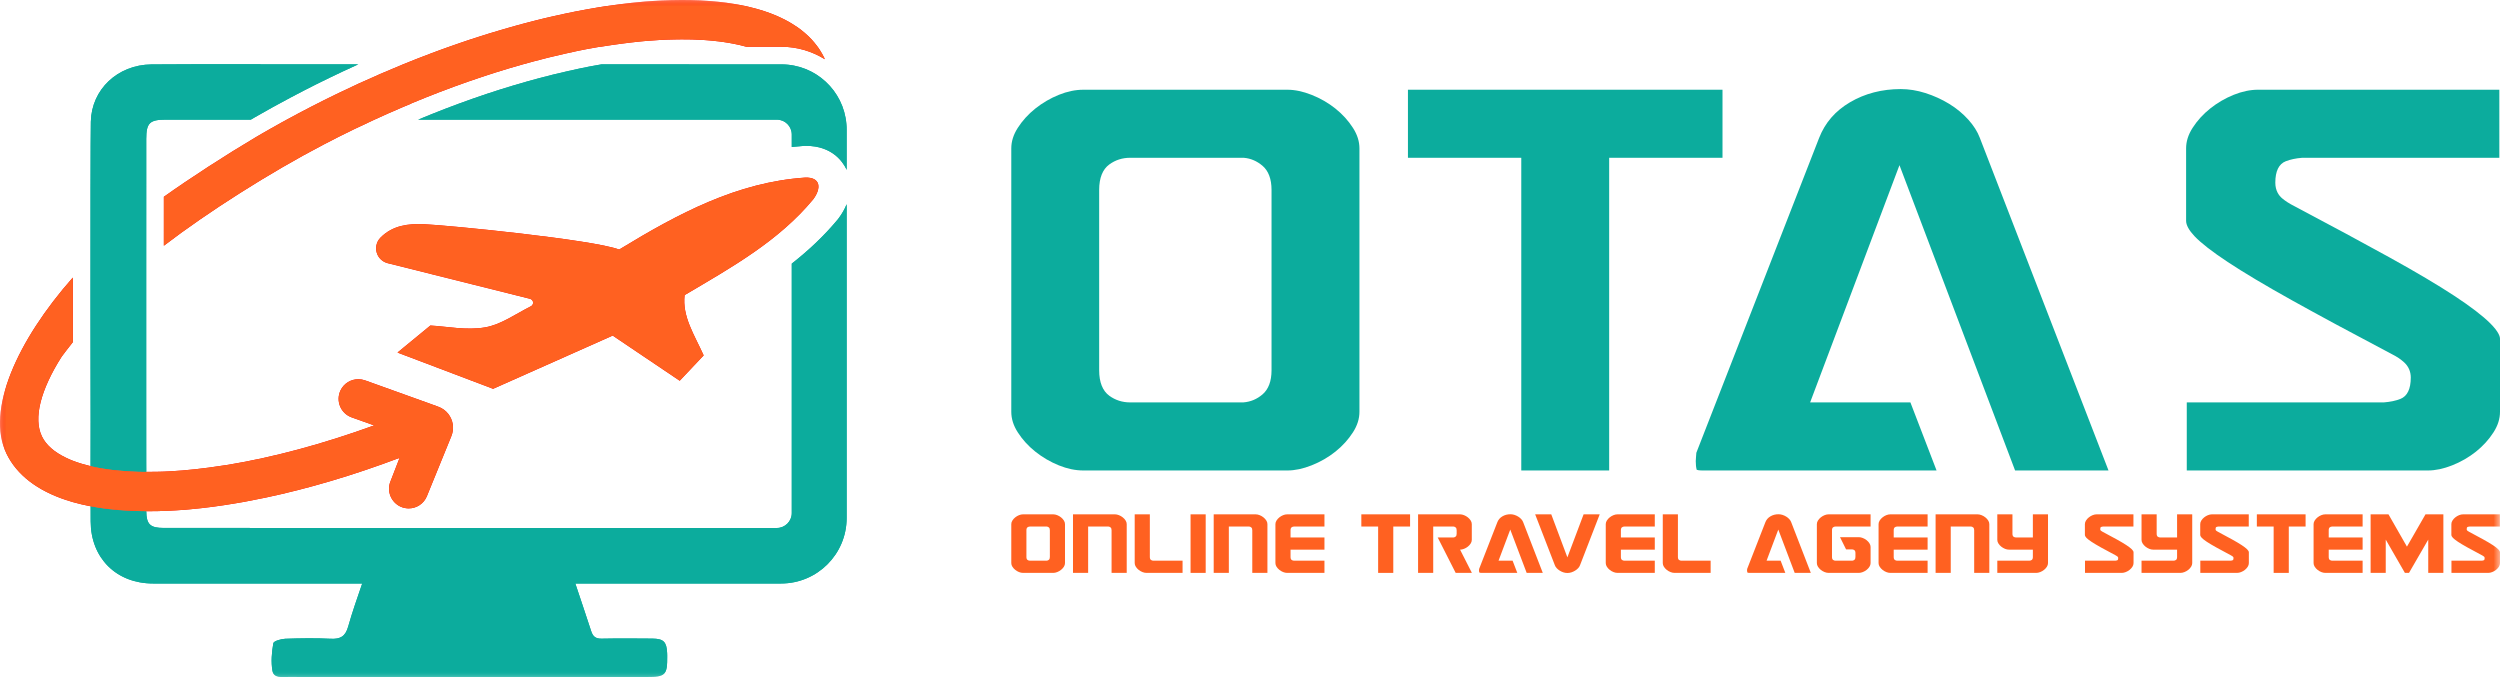 <?xml version="1.0" encoding="UTF-8"?>
<svg width="192px" height="52px" viewBox="0 0 192 52" version="1.1" xmlns="http://www.w3.org/2000/svg" xmlns:xlink="http://www.w3.org/1999/xlink">
    <title>Group 51@1.5x</title>
    <defs>
        <polygon id="path-1" points="0 52 192 52 192 0 0 0"></polygon>
    </defs>
    <g id="Page-1" stroke="none" stroke-width="1" fill="none" fill-rule="evenodd">
        <g id="Home" transform="translate(-1347, -21)">
            <g id="Group-51" transform="translate(1347, 21)">
                <path d="M86.785,12.118 C86.197,12.118 85.663,12.289 85.198,12.628 C84.68,13.004 84.416,13.663 84.416,14.586 L84.416,28.437 C84.416,29.359 84.68,30.018 85.198,30.396 C85.662,30.733 86.196,30.904 86.785,30.904 L95.489,30.904 C96.053,30.86 96.532,30.655 96.956,30.294 C97.419,29.901 97.654,29.276 97.654,28.437 L97.654,14.586 C97.654,13.748 97.419,13.122 96.957,12.729 C96.532,12.369 96.054,12.164 95.535,12.12 L86.785,12.118 Z M83.192,36.132 C82.592,36.132 81.963,36.001 81.323,35.742 C80.667,35.477 80.058,35.121 79.511,34.684 C78.971,34.253 78.517,33.753 78.162,33.199 C77.829,32.677 77.667,32.161 77.667,31.622 L77.667,11.401 C77.667,10.862 77.829,10.346 78.162,9.824 C78.517,9.27 78.971,8.77 79.51,8.339 C80.058,7.902 80.667,7.546 81.323,7.281 C81.962,7.023 82.591,6.892 83.192,6.892 L98.879,6.892 C99.448,6.892 100.071,7.023 100.727,7.283 C101.399,7.548 102.016,7.904 102.561,8.339 C103.101,8.77 103.554,9.27 103.909,9.825 C104.243,10.346 104.405,10.862 104.405,11.401 L104.405,31.622 C104.405,32.161 104.243,32.677 103.909,33.199 C103.554,33.753 103.101,34.253 102.561,34.684 C102.016,35.119 101.399,35.475 100.727,35.74 C100.07,36 99.447,36.132 98.879,36.132 L83.192,36.132 Z" id="Fill-1" fill="#0CAC9D"></path>
                <polygon id="Fill-3" fill="#0CAC9D" points="116.834 36.132 116.834 12.118 108.13 12.118 108.13 6.891 132.288 6.891 132.288 12.118 123.584 12.118 123.584 36.132"></polygon>
                <path d="M154.759,36.132 L145.879,12.685 L139.018,30.904 L146.719,30.904 L148.728,36.132 L130.75,36.132 C130.49,36.132 130.363,36.1 130.309,36.081 C130.259,35.91 130.234,35.687 130.234,35.414 C130.234,35.354 130.242,35.234 130.257,35.054 C130.268,34.934 130.274,34.841 130.279,34.773 L139.71,10.588 C140.173,9.415 140.95,8.52 142.084,7.852 C143.224,7.181 144.535,6.841 145.981,6.841 C146.597,6.841 147.231,6.943 147.865,7.144 C148.512,7.349 149.127,7.628 149.694,7.974 C150.252,8.315 150.748,8.723 151.166,9.188 C151.574,9.64 151.87,10.109 152.048,10.581 L161.933,36.132 L154.759,36.132 Z" id="Fill-5" fill="#0CAC9D"></path>
                <path d="M167.944,36.132 L167.944,30.904 L183.084,30.904 C183.584,30.865 183.993,30.776 184.344,30.64 C184.877,30.433 185.148,29.879 185.148,28.994 C185.148,28.539 184.974,28.138 184.643,27.834 C184.386,27.597 184.064,27.381 183.682,27.191 C180.641,25.588 178.057,24.196 176.013,23.057 C173.972,21.921 172.316,20.932 171.089,20.121 C169.883,19.323 169.022,18.653 168.529,18.129 C168.113,17.687 167.893,17.284 167.893,16.962 L167.893,11.401 C167.893,10.862 168.055,10.346 168.389,9.824 C168.743,9.27 169.197,8.77 169.737,8.339 C170.284,7.902 170.894,7.546 171.549,7.281 C172.188,7.023 172.817,6.891 173.418,6.891 L191.949,6.891 L191.949,12.118 L176.809,12.118 C176.308,12.159 175.899,12.247 175.548,12.383 C175.015,12.59 174.744,13.144 174.744,14.029 C174.744,14.657 175.029,15.029 175.267,15.23 C175.518,15.443 175.836,15.645 176.21,15.833 C179.062,17.341 181.536,18.675 183.553,19.79 C185.568,20.905 187.233,21.893 188.502,22.726 C189.747,23.545 190.671,24.253 191.249,24.83 C191.902,25.482 192,25.85 192,26.011 L192,31.622 C192,32.161 191.838,32.676 191.504,33.199 C191.15,33.753 190.696,34.252 190.156,34.684 C189.61,35.12 188.994,35.475 188.323,35.74 C187.664,36 187.043,36.132 186.474,36.132 L167.944,36.132 Z" id="Fill-7" fill="#0CAC9D"></path>
                <path d="M78.829,42.776 C78.829,42.886 78.857,42.961 78.912,43.001 C78.967,43.041 79.029,43.061 79.099,43.061 L80.389,43.061 C80.449,43.056 80.505,43.032 80.555,42.99 C80.605,42.947 80.629,42.876 80.629,42.776 L80.629,40.723 C80.629,40.623 80.605,40.552 80.555,40.509 C80.505,40.467 80.449,40.443 80.389,40.438 L79.099,40.438 C79.029,40.438 78.967,40.458 78.912,40.498 C78.857,40.538 78.829,40.613 78.829,40.723 L78.829,42.776 Z M81.792,43.249 C81.792,43.343 81.764,43.436 81.706,43.526 C81.649,43.616 81.576,43.696 81.488,43.765 C81.401,43.835 81.303,43.892 81.196,43.934 C81.088,43.977 80.987,43.998 80.892,43.998 L78.567,43.998 C78.467,43.998 78.364,43.977 78.259,43.934 C78.154,43.892 78.058,43.835 77.97,43.765 C77.883,43.696 77.81,43.616 77.753,43.526 C77.695,43.436 77.667,43.343 77.667,43.249 L77.667,40.251 C77.667,40.156 77.695,40.063 77.753,39.974 C77.81,39.883 77.883,39.804 77.97,39.734 C78.058,39.664 78.154,39.607 78.259,39.565 C78.364,39.523 78.467,39.501 78.567,39.501 L80.892,39.501 C80.987,39.501 81.088,39.523 81.196,39.565 C81.303,39.607 81.401,39.664 81.488,39.734 C81.576,39.804 81.649,39.883 81.706,39.974 C81.764,40.063 81.792,40.156 81.792,40.251 L81.792,43.249 Z" id="Fill-9" fill="#FF6121"></path>
                <path d="M83.569,43.998 L82.406,43.998 L82.406,39.501 L85.632,39.501 C85.726,39.501 85.828,39.523 85.935,39.565 C86.043,39.607 86.141,39.664 86.228,39.734 C86.316,39.804 86.388,39.883 86.446,39.974 C86.503,40.063 86.532,40.156 86.532,40.251 L86.532,43.998 L85.369,43.998 L85.369,40.723 C85.369,40.623 85.344,40.552 85.294,40.509 C85.244,40.467 85.189,40.443 85.129,40.438 L83.569,40.438 L83.569,43.998 Z" id="Fill-11" fill="#FF6121"></path>
                <path d="M88.308,39.501 L88.308,42.776 C88.308,42.886 88.336,42.961 88.391,43.001 C88.446,43.041 88.508,43.061 88.578,43.061 L90.821,43.061 L90.821,43.998 L88.046,43.998 C87.945,43.998 87.843,43.976 87.738,43.934 C87.633,43.892 87.537,43.835 87.449,43.766 C87.362,43.696 87.289,43.616 87.232,43.526 C87.174,43.436 87.145,43.343 87.145,43.249 L87.145,39.501 L88.308,39.501 Z" id="Fill-13" fill="#FF6121"></path>
                <mask id="mask-2" fill="white">
                    <use xlink:href="#path-1"></use>
                </mask>
                <g id="Clip-16"></g>
                <polygon id="Fill-15" fill="#FF6121" mask="url(#mask-2)" points="91.435 43.998 92.597 43.998 92.597 39.501 91.435 39.501"></polygon>
                <path d="M94.375,43.998 L93.212,43.998 L93.212,39.501 L96.438,39.501 C96.533,39.501 96.634,39.523 96.742,39.565 C96.849,39.607 96.947,39.664 97.034,39.734 C97.122,39.804 97.195,39.883 97.252,39.974 C97.31,40.063 97.338,40.156 97.338,40.251 L97.338,43.998 L96.175,43.998 L96.175,40.723 C96.175,40.623 96.151,40.552 96.1,40.509 C96.05,40.467 95.995,40.443 95.935,40.438 L94.375,40.438 L94.375,43.998 Z" id="Fill-17" fill="#FF6121" mask="url(#mask-2)"></path>
                <path d="M99.197,43.001 C99.252,43.041 99.315,43.061 99.385,43.061 L101.718,43.061 L101.718,43.998 L98.852,43.998 C98.752,43.998 98.649,43.977 98.544,43.934 C98.44,43.892 98.343,43.835 98.255,43.765 C98.168,43.696 98.096,43.616 98.038,43.526 C97.981,43.436 97.952,43.343 97.952,43.248 L97.952,40.251 C97.952,40.156 97.981,40.063 98.038,39.974 C98.096,39.883 98.168,39.803 98.255,39.734 C98.343,39.664 98.44,39.607 98.544,39.565 C98.649,39.523 98.752,39.501 98.852,39.501 L101.718,39.501 L101.718,40.438 L99.385,40.438 C99.315,40.438 99.252,40.458 99.197,40.498 C99.142,40.538 99.114,40.613 99.114,40.723 L99.114,41.278 L101.718,41.278 L101.718,42.214 L99.114,42.214 L99.114,42.776 C99.114,42.886 99.142,42.961 99.197,43.001" id="Fill-18" fill="#FF6121" mask="url(#mask-2)"></path>
                <polygon id="Fill-19" fill="#FF6121" mask="url(#mask-2)" points="104.551 40.438 104.551 39.501 108.294 39.501 108.294 40.438 107.004 40.438 107.004 43.998 105.841 43.998 105.841 40.438"></polygon>
                <path d="M110.071,40.438 L110.071,43.998 L108.908,43.998 L108.908,39.501 L112.134,39.501 C112.229,39.501 112.33,39.523 112.438,39.565 C112.545,39.607 112.643,39.664 112.73,39.734 C112.818,39.803 112.89,39.883 112.948,39.974 C113.005,40.063 113.034,40.156 113.034,40.251 L113.034,41.465 C113.034,41.559 113.005,41.652 112.948,41.742 C112.89,41.832 112.818,41.912 112.73,41.982 C112.643,42.052 112.545,42.108 112.438,42.15 C112.33,42.193 112.229,42.214 112.134,42.214 L113.041,43.998 L111.796,43.998 L110.416,41.278 L111.631,41.278 C111.691,41.273 111.746,41.249 111.796,41.206 C111.846,41.164 111.871,41.093 111.871,40.993 L111.871,40.723 C111.871,40.623 111.846,40.552 111.796,40.509 C111.746,40.467 111.691,40.443 111.631,40.438 L110.071,40.438 Z" id="Fill-20" fill="#FF6121" mask="url(#mask-2)"></path>
                <path d="M113.591,43.751 C113.594,43.72 113.595,43.703 113.595,43.698 L114.998,40.101 C115.073,39.911 115.202,39.762 115.385,39.655 C115.567,39.547 115.773,39.494 116.003,39.494 C116.103,39.494 116.204,39.51 116.307,39.542 C116.41,39.575 116.506,39.619 116.595,39.674 C116.686,39.729 116.765,39.794 116.832,39.868 C116.9,39.943 116.948,40.021 116.978,40.101 L118.486,43.998 L117.248,43.998 L115.988,40.67 L115.088,43.061 L116.168,43.061 L116.528,43.998 L113.745,43.998 C113.665,43.998 113.619,43.98 113.606,43.945 C113.594,43.911 113.587,43.866 113.587,43.811 C113.587,43.801 113.589,43.78 113.591,43.751" id="Fill-21" fill="#FF6121" mask="url(#mask-2)"></path>
                <path d="M121.621,39.501 L122.858,39.501 L121.35,43.398 C121.321,43.483 121.272,43.562 121.204,43.634 C121.137,43.707 121.058,43.77 120.968,43.825 C120.878,43.88 120.783,43.924 120.683,43.957 C120.583,43.989 120.486,44.005 120.39,44.005 L120.368,44.005 C120.268,44.005 120.167,43.989 120.068,43.957 C119.968,43.924 119.874,43.88 119.787,43.825 C119.699,43.77 119.621,43.707 119.554,43.634 C119.487,43.562 119.437,43.483 119.408,43.398 L117.9,39.501 L119.137,39.501 L120.375,42.806 L121.621,39.501 Z" id="Fill-22" fill="#FF6121" mask="url(#mask-2)"></path>
                <path d="M124.567,43.001 C124.622,43.041 124.685,43.061 124.755,43.061 L127.088,43.061 L127.088,43.998 L124.222,43.998 C124.122,43.998 124.02,43.977 123.914,43.934 C123.809,43.892 123.713,43.835 123.625,43.765 C123.538,43.696 123.466,43.616 123.408,43.526 C123.351,43.436 123.322,43.343 123.322,43.248 L123.322,40.251 C123.322,40.156 123.351,40.063 123.408,39.974 C123.466,39.883 123.538,39.803 123.625,39.734 C123.713,39.664 123.809,39.607 123.914,39.565 C124.02,39.523 124.122,39.501 124.222,39.501 L127.088,39.501 L127.088,40.438 L124.755,40.438 C124.685,40.438 124.622,40.458 124.567,40.498 C124.512,40.538 124.484,40.613 124.484,40.723 L124.484,41.278 L127.088,41.278 L127.088,42.214 L124.484,42.214 L124.484,42.776 C124.484,42.886 124.512,42.961 124.567,43.001" id="Fill-23" fill="#FF6121" mask="url(#mask-2)"></path>
                <path d="M128.864,39.501 L128.864,42.776 C128.864,42.886 128.892,42.961 128.946,43.001 C129.001,43.041 129.064,43.061 129.134,43.061 L131.377,43.061 L131.377,43.998 L128.601,43.998 C128.501,43.998 128.399,43.976 128.294,43.934 C128.189,43.892 128.093,43.835 128.005,43.766 C127.917,43.696 127.845,43.616 127.787,43.526 C127.73,43.436 127.701,43.343 127.701,43.249 L127.701,39.501 L128.864,39.501 Z" id="Fill-24" fill="#FF6121" mask="url(#mask-2)"></path>
                <path d="M134.177,43.751 C134.179,43.72 134.18,43.703 134.18,43.698 L135.583,40.101 C135.658,39.911 135.787,39.762 135.97,39.655 C136.152,39.547 136.358,39.494 136.588,39.494 C136.688,39.494 136.789,39.51 136.892,39.542 C136.995,39.575 137.091,39.619 137.18,39.674 C137.271,39.729 137.35,39.794 137.417,39.868 C137.485,39.943 137.533,40.021 137.563,40.101 L139.071,43.998 L137.833,43.998 L136.573,40.67 L135.673,43.061 L136.753,43.061 L137.113,43.998 L134.33,43.998 C134.251,43.998 134.204,43.98 134.191,43.945 C134.179,43.911 134.172,43.866 134.172,43.811 C134.172,43.801 134.174,43.78 134.177,43.751" id="Fill-25" fill="#FF6121" mask="url(#mask-2)"></path>
                <path d="M143.574,43.526 C143.517,43.616 143.444,43.696 143.357,43.766 C143.269,43.835 143.172,43.892 143.064,43.934 C142.956,43.976 142.855,43.998 142.761,43.998 L140.435,43.998 C140.335,43.998 140.233,43.976 140.127,43.934 C140.022,43.892 139.926,43.835 139.838,43.766 C139.751,43.696 139.679,43.616 139.621,43.526 C139.563,43.436 139.535,43.343 139.535,43.248 L139.535,40.251 C139.535,40.156 139.563,40.063 139.621,39.974 C139.679,39.883 139.751,39.804 139.838,39.734 C139.926,39.664 140.022,39.607 140.127,39.565 C140.233,39.523 140.335,39.501 140.435,39.501 L143.661,39.501 L143.661,40.438 L140.968,40.438 C140.898,40.438 140.835,40.458 140.78,40.498 C140.725,40.538 140.697,40.613 140.697,40.723 L140.697,42.776 C140.697,42.886 140.725,42.961 140.78,43.001 C140.835,43.041 140.898,43.061 140.968,43.061 L142.258,43.061 C142.318,43.056 142.373,43.032 142.423,42.99 C142.473,42.947 142.498,42.876 142.498,42.776 L142.498,42.477 C142.498,42.367 142.47,42.292 142.415,42.252 C142.36,42.212 142.298,42.192 142.228,42.192 L141.778,42.192 L141.313,41.255 L142.761,41.255 C142.855,41.255 142.956,41.276 143.064,41.319 C143.172,41.361 143.269,41.417 143.357,41.487 C143.444,41.557 143.517,41.637 143.574,41.727 C143.632,41.817 143.661,41.909 143.661,42.004 L143.661,43.248 C143.661,43.343 143.632,43.436 143.574,43.526" id="Fill-26" fill="#FF6121" mask="url(#mask-2)"></path>
                <path d="M145.52,43.001 C145.574,43.041 145.637,43.061 145.707,43.061 L148.04,43.061 L148.04,43.998 L145.174,43.998 C145.074,43.998 144.972,43.977 144.867,43.934 C144.762,43.892 144.666,43.835 144.578,43.765 C144.491,43.696 144.418,43.616 144.36,43.526 C144.303,43.436 144.274,43.343 144.274,43.248 L144.274,40.251 C144.274,40.156 144.303,40.063 144.36,39.974 C144.418,39.883 144.491,39.803 144.578,39.734 C144.666,39.664 144.762,39.607 144.867,39.565 C144.972,39.523 145.074,39.501 145.174,39.501 L148.04,39.501 L148.04,40.438 L145.707,40.438 C145.637,40.438 145.574,40.458 145.52,40.498 C145.465,40.538 145.437,40.613 145.437,40.723 L145.437,41.278 L148.04,41.278 L148.04,42.214 L145.437,42.214 L145.437,42.776 C145.437,42.886 145.465,42.961 145.52,43.001" id="Fill-27" fill="#FF6121" mask="url(#mask-2)"></path>
                <path d="M149.817,43.998 L148.654,43.998 L148.654,39.501 L151.88,39.501 C151.974,39.501 152.076,39.523 152.183,39.565 C152.291,39.607 152.389,39.664 152.476,39.734 C152.564,39.804 152.636,39.883 152.694,39.974 C152.751,40.063 152.78,40.156 152.78,40.251 L152.78,43.998 L151.617,43.998 L151.617,40.723 C151.617,40.623 151.592,40.552 151.542,40.509 C151.492,40.467 151.437,40.443 151.377,40.438 L149.817,40.438 L149.817,43.998 Z" id="Fill-28" fill="#FF6121" mask="url(#mask-2)"></path>
                <path d="M154.556,39.501 L154.556,40.993 C154.556,41.103 154.584,41.178 154.639,41.218 C154.694,41.257 154.756,41.278 154.826,41.278 L156.124,41.278 L156.124,39.501 L157.287,39.501 L157.287,43.249 C157.287,43.343 157.258,43.436 157.201,43.526 C157.143,43.616 157.071,43.696 156.983,43.766 C156.895,43.835 156.798,43.892 156.69,43.934 C156.583,43.976 156.481,43.998 156.387,43.998 L153.393,43.998 L153.393,43.061 L155.854,43.061 C155.924,43.061 155.986,43.041 156.041,43.001 C156.096,42.961 156.124,42.886 156.124,42.776 L156.124,42.214 L154.294,42.214 C154.194,42.214 154.091,42.193 153.986,42.151 C153.881,42.108 153.785,42.052 153.697,41.982 C153.61,41.912 153.537,41.832 153.48,41.742 C153.422,41.652 153.393,41.56 153.393,41.465 L153.393,39.501 L154.556,39.501 Z" id="Fill-29" fill="#FF6121" mask="url(#mask-2)"></path>
                <path d="M160.128,43.998 L160.128,43.061 L162.453,43.061 C162.513,43.056 162.566,43.045 162.61,43.027 C162.656,43.01 162.678,42.954 162.678,42.859 C162.678,42.813 162.662,42.777 162.629,42.746 C162.597,42.717 162.555,42.689 162.506,42.664 C162.05,42.424 161.671,42.219 161.365,42.049 C161.061,41.88 160.815,41.733 160.63,41.611 C160.445,41.489 160.314,41.386 160.236,41.304 C160.159,41.221 160.12,41.145 160.12,41.075 L160.12,40.251 C160.12,40.156 160.149,40.063 160.206,39.974 C160.264,39.883 160.336,39.804 160.424,39.734 C160.512,39.664 160.608,39.607 160.713,39.565 C160.818,39.523 160.92,39.501 161.02,39.501 L163.848,39.501 L163.848,40.438 L161.523,40.438 C161.463,40.443 161.41,40.454 161.365,40.472 C161.32,40.489 161.298,40.545 161.298,40.64 C161.298,40.69 161.314,40.729 161.347,40.756 C161.379,40.784 161.421,40.81 161.47,40.835 C161.895,41.06 162.259,41.256 162.562,41.424 C162.864,41.591 163.111,41.737 163.301,41.862 C163.491,41.987 163.631,42.094 163.721,42.184 C163.811,42.274 163.856,42.352 163.856,42.417 L163.856,43.248 C163.856,43.343 163.827,43.436 163.77,43.526 C163.712,43.616 163.639,43.696 163.552,43.766 C163.464,43.835 163.367,43.892 163.26,43.934 C163.152,43.977 163.051,43.998 162.956,43.998 L160.128,43.998 Z" id="Fill-30" fill="#FF6121" mask="url(#mask-2)"></path>
                <path d="M188.272,43.998 L188.272,43.061 L190.598,43.061 C190.658,43.056 190.71,43.045 190.755,43.027 C190.8,43.01 190.822,42.954 190.822,42.859 C190.822,42.813 190.806,42.777 190.774,42.746 C190.741,42.717 190.7,42.689 190.65,42.664 C190.195,42.424 189.815,42.219 189.51,42.049 C189.205,41.88 188.959,41.733 188.774,41.611 C188.59,41.489 188.459,41.386 188.381,41.304 C188.303,41.221 188.265,41.145 188.265,41.075 L188.265,40.251 C188.265,40.156 188.293,40.063 188.351,39.974 C188.408,39.883 188.481,39.804 188.568,39.734 C188.656,39.664 188.752,39.607 188.857,39.565 C188.962,39.523 189.065,39.501 189.165,39.501 L191.993,39.501 L191.993,40.438 L189.667,40.438 C189.607,40.443 189.555,40.454 189.51,40.472 C189.465,40.489 189.442,40.545 189.442,40.64 C189.442,40.69 189.458,40.729 189.491,40.756 C189.523,40.784 189.565,40.81 189.615,40.835 C190.04,41.06 190.404,41.256 190.706,41.424 C191.009,41.591 191.255,41.737 191.445,41.862 C191.635,41.987 191.775,42.094 191.865,42.184 C191.955,42.274 192,42.352 192,42.417 L192,43.248 C192,43.343 191.971,43.436 191.914,43.526 C191.856,43.616 191.784,43.696 191.697,43.766 C191.609,43.835 191.511,43.892 191.404,43.934 C191.296,43.977 191.195,43.998 191.1,43.998 L188.272,43.998 Z" id="Fill-31" fill="#FF6121" mask="url(#mask-2)"></path>
                <path d="M165.632,39.501 L165.632,40.993 C165.632,41.103 165.66,41.178 165.715,41.218 C165.77,41.257 165.833,41.278 165.903,41.278 L167.2,41.278 L167.2,39.501 L168.363,39.501 L168.363,43.249 C168.363,43.343 168.334,43.436 168.277,43.526 C168.219,43.616 168.147,43.696 168.059,43.766 C167.972,43.835 167.874,43.892 167.766,43.934 C167.659,43.976 167.558,43.998 167.463,43.998 L164.47,43.998 L164.47,43.061 L166.93,43.061 C167,43.061 167.063,43.041 167.118,43.001 C167.173,42.961 167.2,42.886 167.2,42.776 L167.2,42.214 L165.37,42.214 C165.27,42.214 165.168,42.193 165.062,42.151 C164.957,42.108 164.861,42.052 164.773,41.982 C164.686,41.912 164.614,41.832 164.556,41.742 C164.498,41.652 164.47,41.56 164.47,41.465 L164.47,39.501 L165.632,39.501 Z" id="Fill-32" fill="#FF6121" mask="url(#mask-2)"></path>
                <path d="M168.984,43.998 L168.984,43.061 L171.31,43.061 C171.37,43.056 171.422,43.045 171.467,43.027 C171.512,43.01 171.535,42.954 171.535,42.859 C171.535,42.813 171.518,42.777 171.486,42.746 C171.454,42.717 171.412,42.689 171.362,42.664 C170.907,42.424 170.527,42.219 170.222,42.049 C169.917,41.88 169.671,41.733 169.486,41.611 C169.301,41.489 169.171,41.386 169.093,41.304 C169.015,41.221 168.977,41.145 168.977,41.075 L168.977,40.251 C168.977,40.156 169.005,40.063 169.063,39.974 C169.12,39.883 169.193,39.804 169.28,39.734 C169.368,39.664 169.464,39.607 169.569,39.565 C169.674,39.523 169.777,39.501 169.877,39.501 L172.705,39.501 L172.705,40.438 L170.379,40.438 C170.319,40.443 170.267,40.454 170.222,40.472 C170.177,40.489 170.154,40.545 170.154,40.64 C170.154,40.69 170.17,40.729 170.203,40.756 C170.235,40.784 170.277,40.81 170.327,40.835 C170.752,41.06 171.116,41.256 171.418,41.424 C171.721,41.591 171.967,41.737 172.157,41.862 C172.347,41.987 172.487,42.094 172.577,42.184 C172.667,42.274 172.712,42.352 172.712,42.417 L172.712,43.248 C172.712,43.343 172.683,43.436 172.626,43.526 C172.568,43.616 172.496,43.696 172.409,43.766 C172.321,43.835 172.223,43.892 172.116,43.934 C172.008,43.977 171.907,43.998 171.812,43.998 L168.984,43.998 Z" id="Fill-33" fill="#FF6121" mask="url(#mask-2)"></path>
                <polygon id="Fill-34" fill="#FF6121" mask="url(#mask-2)" points="173.326 40.438 173.326 39.501 177.069 39.501 177.069 40.438 175.779 40.438 175.779 43.998 174.616 43.998 174.616 40.438"></polygon>
                <path d="M178.929,43.001 C178.983,43.041 179.046,43.061 179.116,43.061 L181.449,43.061 L181.449,43.998 L178.583,43.998 C178.483,43.998 178.381,43.977 178.276,43.934 C178.171,43.892 178.074,43.835 177.987,43.765 C177.9,43.696 177.827,43.616 177.77,43.526 C177.712,43.436 177.683,43.343 177.683,43.248 L177.683,40.251 C177.683,40.156 177.712,40.063 177.77,39.974 C177.827,39.883 177.9,39.803 177.987,39.734 C178.074,39.664 178.171,39.607 178.276,39.565 C178.381,39.523 178.483,39.501 178.583,39.501 L181.449,39.501 L181.449,40.438 L179.116,40.438 C179.046,40.438 178.983,40.458 178.929,40.498 C178.874,40.538 178.846,40.613 178.846,40.723 L178.846,41.278 L181.449,41.278 L181.449,42.214 L178.846,42.214 L178.846,42.776 C178.846,42.886 178.874,42.961 178.929,43.001" id="Fill-35" fill="#FF6121" mask="url(#mask-2)"></path>
                <polygon id="Fill-36" fill="#FF6121" mask="url(#mask-2)" points="183.435 39.501 184.853 41.982 186.278 39.501 187.651 39.501 187.651 43.998 186.489 43.998 186.489 41.442 185.011 43.998 184.696 43.998 183.225 41.442 183.225 43.998 182.063 43.998 182.063 39.501"></polygon>
                <path d="M19.645,10.542 L19.634,10.542 C19.739,10.478 19.845,10.418 19.948,10.358 L19.645,10.542 Z" id="Fill-37" fill="#0BAC9C" mask="url(#mask-2)"></path>
                <path d="M21.996,9.205 C21.852,9.283 21.711,9.362 21.57,9.438 C21.299,9.589 21.029,9.741 20.763,9.892 C20.56,10.006 20.357,10.123 20.156,10.239 C20.052,10.299 19.945,10.363 19.838,10.425 L19.645,10.542 L19.638,10.542 C17.4,11.866 14.587,13.687 12.585,15.114 C12.584,16.239 12.584,17.514 12.584,18.87 C15.952,16.288 20.74,13.246 24.857,11.1 C25.618,10.702 26.391,10.312 27.174,9.933 C27.688,9.684 28.206,9.44 28.723,9.205 C29.42,8.883 30.119,8.572 30.815,8.276 C31.075,8.165 31.334,8.057 31.594,7.948 L31.592,7.94 C34.49,6.731 37.372,5.723 40.158,4.941 C40.426,4.866 40.697,4.79 40.977,4.717 C41.718,4.516 42.522,4.318 43.35,4.132 C43.684,4.055 44.031,3.979 44.366,3.909 L45.054,3.772 C45.366,3.713 45.67,3.657 45.979,3.606 L46.088,3.589 L46.153,3.589 C46.191,3.582 46.23,3.576 46.268,3.569 C46.343,3.558 46.419,3.545 46.493,3.534 C46.671,3.507 46.847,3.48 47.024,3.453 C47.273,3.418 47.522,3.382 47.769,3.35 C48.008,3.318 48.246,3.288 48.485,3.261 C48.622,3.246 48.761,3.229 48.896,3.215 C49.031,3.198 49.164,3.187 49.297,3.174 C49.367,3.168 49.435,3.163 49.503,3.155 C49.554,3.15 49.606,3.147 49.654,3.142 C49.703,3.139 49.749,3.133 49.798,3.131 C50.091,3.106 50.378,3.087 50.66,3.071 C50.82,3.063 50.977,3.055 51.134,3.047 C51.357,3.037 51.573,3.034 51.791,3.03 C51.976,3.027 52.16,3.022 52.342,3.022 L52.354,3.022 C52.617,3.022 52.88,3.023 53.133,3.03 C53.415,3.039 53.692,3.049 53.963,3.066 C54.112,3.077 54.261,3.087 54.404,3.098 C54.542,3.109 54.675,3.12 54.808,3.136 C54.935,3.15 55.057,3.163 55.179,3.177 C55.455,3.209 55.721,3.25 55.981,3.293 C56.119,3.317 56.255,3.342 56.387,3.369 C56.537,3.399 56.68,3.428 56.818,3.461 C56.959,3.493 57.097,3.529 57.23,3.567 C57.259,3.574 57.287,3.583 57.315,3.591 L60.013,3.591 C61.228,3.591 62.373,3.943 63.348,4.549 C63.33,4.508 63.314,4.466 63.294,4.425 C63.194,4.219 63.08,4.021 62.955,3.829 C62.926,3.78 62.893,3.732 62.861,3.686 C62.836,3.653 62.814,3.618 62.787,3.586 C62.768,3.561 62.752,3.537 62.733,3.515 C62.674,3.434 62.611,3.355 62.546,3.277 C62.403,3.101 62.245,2.933 62.078,2.773 C62.067,2.763 62.056,2.754 62.045,2.744 C61.977,2.679 61.907,2.614 61.834,2.554 C61.812,2.533 61.79,2.514 61.766,2.495 C61.695,2.432 61.625,2.376 61.552,2.321 C61.541,2.311 61.53,2.302 61.519,2.292 C61.433,2.227 61.343,2.162 61.251,2.097 C61.124,2.007 60.994,1.924 60.858,1.842 C60.78,1.791 60.701,1.745 60.623,1.701 C60.598,1.685 60.576,1.672 60.552,1.661 C60.452,1.604 60.352,1.55 60.249,1.498 C60.132,1.439 60.013,1.379 59.891,1.325 C59.791,1.276 59.688,1.233 59.582,1.187 C59.308,1.073 59.024,0.965 58.729,0.868 C58.601,0.824 58.468,0.784 58.336,0.746 C58.244,0.716 58.151,0.689 58.057,0.665 C57.862,0.611 57.661,0.559 57.458,0.513 C57.379,0.494 57.301,0.478 57.222,0.459 C57.143,0.443 57.062,0.426 56.981,0.41 C56.889,0.391 56.794,0.372 56.699,0.356 C56.588,0.334 56.477,0.315 56.366,0.299 C56.176,0.267 55.984,0.237 55.786,0.21 C55.404,0.159 55.011,0.118 54.607,0.086 C54.336,0.061 54.063,0.045 53.781,0.031 L53.757,0.031 C52.811,-0.015 51.814,-0.009 50.773,0.042 C50.586,0.05 50.397,0.058 50.207,0.072 C50.194,0.072 50.18,0.072 50.166,0.075 C49.963,0.086 49.757,0.102 49.551,0.118 C49.454,0.126 49.356,0.134 49.259,0.145 C49.221,0.148 49.186,0.15 49.148,0.156 C49.088,0.161 49.029,0.167 48.966,0.175 C48.817,0.186 48.665,0.202 48.514,0.218 C48.348,0.237 48.181,0.256 48.01,0.278 C47.869,0.291 47.722,0.31 47.579,0.329 C47.202,0.375 46.823,0.429 46.438,0.489 C46.284,0.513 46.129,0.538 45.975,0.562 C45.926,0.57 45.88,0.578 45.834,0.586 C45.788,0.594 45.739,0.602 45.693,0.611 C45.471,0.646 45.249,0.686 45.024,0.727 C45.021,0.727 45.016,0.727 45.013,0.73 C44.745,0.778 44.477,0.827 44.206,0.881 C43.932,0.935 43.655,0.992 43.377,1.052 C43.046,1.122 42.71,1.195 42.374,1.274 C42.176,1.317 41.978,1.366 41.778,1.412 C41.564,1.463 41.35,1.515 41.133,1.572 C40.794,1.655 40.456,1.745 40.114,1.837 C39.944,1.883 39.773,1.929 39.6,1.978 C39.429,2.024 39.255,2.072 39.085,2.124 C38.852,2.191 38.619,2.256 38.386,2.327 C38.115,2.405 37.844,2.486 37.573,2.57 C37.318,2.649 37.063,2.727 36.809,2.811 C36.554,2.892 36.297,2.976 36.039,3.06 C35.831,3.128 35.619,3.201 35.408,3.274 C35.199,3.345 34.988,3.418 34.777,3.493 C34.584,3.558 34.395,3.626 34.202,3.696 C34.059,3.748 33.912,3.802 33.769,3.853 C33.546,3.935 33.321,4.019 33.099,4.102 C32.379,4.373 31.652,4.657 30.924,4.955 C30.336,5.196 29.748,5.443 29.157,5.7 L29.157,5.702 C28.06,6.176 26.96,6.682 25.854,7.218 C24.532,7.86 23.245,8.523 21.996,9.205" id="Fill-38" fill="#FF0000" mask="url(#mask-2)"></path>
                <path d="M60.807,10.329 L60.807,11.288 C61.097,11.257 61.388,11.228 61.682,11.209 L61.771,11.204 C61.82,11.203 61.868,11.202 61.915,11.202 C63.892,11.202 64.712,12.416 64.973,12.938 C64.991,12.975 65.007,13.013 65.023,13.05 L65.023,9.95 C65.023,9.806 65.018,9.666 65.004,9.528 C64.79,6.961 62.636,4.945 60.014,4.945 C60.014,4.945 49.368,4.942 46.198,4.942 C45.9,4.991 45.607,5.045 45.32,5.099 L44.642,5.234 C44.317,5.302 43.981,5.375 43.645,5.453 C42.857,5.63 42.074,5.822 41.318,6.027 C41.047,6.098 40.784,6.171 40.524,6.244 C37.774,7.015 34.956,8.004 32.114,9.189 L59.667,9.189 C60.295,9.189 60.807,9.701 60.807,10.329" id="Fill-39" fill="#0BAC9C" mask="url(#mask-2)"></path>
                <path d="M6.96,32.484 L6.96,32.35 C6.957,31.317 6.957,30.177 6.955,28.972 C6.952,27.2 6.949,25.293 6.949,23.381 C6.947,16.918 6.952,10.444 6.976,9.344 C7.03,6.867 9.036,4.974 11.628,4.947 C13.838,4.922 17.451,4.928 19.858,4.933 C19.906,4.936 19.957,4.936 20.003,4.933 L20.003,4.939 L27.522,4.939 C26.776,5.275 26.028,5.624 25.285,5.985 C23.955,6.628 22.639,7.308 21.368,8.004 C21.368,8.004 21.045,8.179 20.932,8.241 C20.655,8.395 20.383,8.548 20.124,8.696 C19.912,8.812 19.704,8.932 19.497,9.051 C19.419,9.097 19.341,9.142 19.265,9.188 L12.737,9.188 C11.491,9.188 11.235,9.444 11.232,10.673 L11.232,14.096 C11.23,16.356 11.23,19.454 11.23,22.652 L11.23,30.432 C11.235,32.116 11.235,33.797 11.232,35.481 C11.232,35.766 11.232,36.018 11.235,36.242 C11.039,36.242 10.847,36.239 10.656,36.234 C9.264,36.196 8.018,36.048 6.955,35.801 C6.955,34.695 6.957,33.59 6.96,32.484" id="Fill-40" fill="#0BAC9C" mask="url(#mask-2)"></path>
                <path d="M65.023,15.683 L65.023,39.778 C65.023,42.559 62.77,44.813 59.983,44.813 C56.12,44.813 50.419,44.816 44.186,44.816 C44.587,46.029 45.005,47.239 45.398,48.457 C45.532,48.885 45.748,49.057 46.205,49.049 C47.508,49.022 48.811,49.033 50.114,49.044 C50.965,49.055 51.196,49.294 51.237,50.152 C51.239,50.222 51.242,50.294 51.242,50.364 C51.256,51.851 51.116,51.994 49.64,51.994 C45.091,51.997 40.544,51.994 35.994,51.994 C31.377,51.994 26.758,51.997 22.138,51.991 C21.675,51.991 21.032,52.102 20.927,51.529 C20.803,50.84 20.87,50.095 20.991,49.399 C21.021,49.232 21.586,49.068 21.909,49.057 C23.069,49.017 24.232,48.995 25.39,49.057 C26.147,49.095 26.526,48.88 26.742,48.113 C27.054,47 27.444,45.91 27.816,44.816 C21.301,44.816 15.437,44.816 11.757,44.813 C8.928,44.813 6.968,42.852 6.963,40.037 C6.963,39.652 6.96,39.267 6.96,38.883 C8.244,39.13 9.679,39.254 11.235,39.262 C11.246,40.276 11.536,40.547 12.586,40.547 C21.508,40.55 30.432,40.55 39.354,40.55 L59.658,40.55 C60.293,40.55 60.807,40.037 60.807,39.405 L60.807,20.247 C62.067,19.257 63.257,18.155 64.323,16.872 L64.361,16.829 L64.396,16.78 C64.665,16.423 64.875,16.054 65.023,15.683" id="Fill-41" fill="#0BAC9C" mask="url(#mask-2)"></path>
                <path d="M61.844,13.639 C56.608,13.989 52.092,16.405 47.632,19.118 C47.632,19.118 47.601,19.137 47.553,19.166 C45.521,18.4 34.467,17.302 32.58,17.219 C31.365,17.165 30.159,17.303 29.222,18.25 C28.891,18.585 28.794,19.088 28.975,19.523 C29.118,19.867 29.417,20.123 29.778,20.213 C33.553,21.158 37.133,22.053 40.708,22.948 C40.857,22.985 40.956,23.125 40.941,23.277 C40.931,23.382 40.867,23.474 40.772,23.522 C39.592,24.118 38.482,24.927 37.267,25.14 C35.832,25.392 34.295,25.065 33.055,25.001 C33.053,25.001 33.051,25.002 33.05,25.003 C32.151,25.742 31.376,26.379 30.538,27.068 C30.534,27.071 30.538,27.081 30.538,27.081 L37.866,29.858 C37.866,29.858 37.871,29.859 37.873,29.858 C40.926,28.5 43.975,27.143 47.051,25.774 C47.054,25.773 47.057,25.773 47.059,25.775 C48.722,26.895 50.381,28.013 52.196,29.236 C52.199,29.238 52.203,29.238 52.206,29.235 C52.764,28.644 53.377,27.995 54.036,27.298 C54.038,27.296 54.039,27.292 54.038,27.289 C53.319,25.694 52.388,24.315 52.578,22.666 C52.578,22.663 52.58,22.661 52.582,22.66 C56.246,20.498 59.796,18.51 62.447,15.317 C63.096,14.456 63.032,13.604 61.844,13.639" id="Fill-42" fill="#FF0000" mask="url(#mask-2)"></path>
                <path d="M34.662,33.498 L34.635,33.566 L32.782,38.113 C32.551,38.678 31.999,39.044 31.391,39.044 C30.521,39.044 29.878,38.331 29.878,37.535 C29.878,37.344 29.913,37.145 29.996,36.954 L30.691,35.16 C27.121,36.508 23.651,37.53 20.415,38.213 C19.858,38.331 19.309,38.439 18.768,38.539 C18.541,38.579 18.321,38.619 18.097,38.654 C16.905,38.856 15.755,39.009 14.643,39.109 C14.509,39.125 14.371,39.136 14.239,39.146 C13.997,39.165 13.757,39.181 13.521,39.195 C13.354,39.206 13.184,39.216 13.017,39.222 C12.406,39.251 11.814,39.265 11.235,39.262 C9.679,39.254 8.244,39.13 6.96,38.883 C6.486,38.791 6.034,38.686 5.603,38.563 C5.42,38.509 5.237,38.455 5.062,38.396 C2.881,37.67 1.301,36.489 0.499,34.838 C-1.111,31.53 1.331,26.14 5.592,21.318 L5.592,23.38 C5.592,24.354 5.592,25.322 5.595,26.274 C5.285,26.675 4.804,27.28 4.731,27.396 C3.118,29.937 2.545,32.132 3.221,33.52 C3.538,34.174 4.166,34.722 5.057,35.15 C5.226,35.236 5.409,35.314 5.598,35.386 C6.007,35.545 6.462,35.682 6.955,35.801 C8.018,36.048 9.264,36.196 10.656,36.234 C10.847,36.239 11.038,36.242 11.235,36.242 C11.547,36.244 11.865,36.239 12.191,36.231 C12.323,36.228 12.457,36.223 12.589,36.22 C12.767,36.212 12.947,36.204 13.13,36.193 C13.413,36.177 13.701,36.158 13.992,36.134 C14.657,36.08 15.335,36.005 16.022,35.914 C16.514,35.849 17.018,35.776 17.524,35.696 C19.282,35.405 21.11,35.002 22.986,34.496 C24.86,33.991 26.785,33.38 28.731,32.673 L28.728,32.667 L27.008,32.054 C26.16,31.75 25.764,30.782 26.157,29.972 C26.418,29.44 26.954,29.123 27.52,29.123 C27.689,29.123 27.861,29.152 28.031,29.211 L32.974,30.986 L33.66,31.237 C33.972,31.347 34.231,31.543 34.422,31.782 C34.794,32.256 34.909,32.904 34.662,33.498" id="Fill-43" fill="#FF0000" mask="url(#mask-2)"></path>
                <path d="M19.645,10.542 L19.634,10.542 C19.739,10.478 19.845,10.418 19.948,10.358 L19.645,10.542 Z" id="Fill-44" fill="#0BAC9C" mask="url(#mask-2)"></path>
                <path d="M21.996,9.205 C21.852,9.283 21.711,9.362 21.57,9.438 C21.299,9.589 21.029,9.741 20.763,9.892 C20.56,10.006 20.357,10.123 20.156,10.239 C20.052,10.299 19.945,10.363 19.838,10.425 L19.645,10.542 L19.638,10.542 C17.4,11.866 14.587,13.687 12.585,15.114 C12.584,16.239 12.584,17.514 12.584,18.87 C15.952,16.288 20.74,13.246 24.857,11.1 C25.618,10.702 26.391,10.312 27.174,9.933 C27.688,9.684 28.206,9.44 28.723,9.205 C29.42,8.883 30.119,8.572 30.815,8.276 C31.075,8.165 31.334,8.057 31.594,7.948 L31.592,7.94 C34.49,6.731 37.372,5.723 40.158,4.941 C40.426,4.866 40.697,4.79 40.977,4.717 C41.718,4.516 42.522,4.318 43.35,4.132 C43.684,4.055 44.031,3.979 44.366,3.909 L45.054,3.772 C45.366,3.713 45.67,3.657 45.979,3.606 L46.088,3.589 L46.153,3.589 C46.191,3.582 46.23,3.576 46.268,3.569 C46.343,3.558 46.419,3.545 46.493,3.534 C46.671,3.507 46.847,3.48 47.024,3.453 C47.273,3.418 47.522,3.382 47.769,3.35 C48.008,3.318 48.246,3.288 48.485,3.261 C48.622,3.246 48.761,3.229 48.896,3.215 C49.031,3.198 49.164,3.187 49.297,3.174 C49.367,3.168 49.435,3.163 49.503,3.155 C49.554,3.15 49.606,3.147 49.654,3.142 C49.703,3.139 49.749,3.133 49.798,3.131 C50.091,3.106 50.378,3.087 50.66,3.071 C50.82,3.063 50.977,3.055 51.134,3.047 C51.357,3.037 51.573,3.034 51.791,3.03 C51.976,3.027 52.16,3.022 52.342,3.022 L52.354,3.022 C52.617,3.022 52.88,3.023 53.133,3.03 C53.415,3.039 53.692,3.049 53.963,3.066 C54.112,3.077 54.261,3.087 54.404,3.098 C54.542,3.109 54.675,3.12 54.808,3.136 C54.935,3.15 55.057,3.163 55.179,3.177 C55.455,3.209 55.721,3.25 55.981,3.293 C56.119,3.317 56.255,3.342 56.387,3.369 C56.537,3.399 56.68,3.428 56.818,3.461 C56.959,3.493 57.097,3.529 57.23,3.567 C57.259,3.574 57.287,3.583 57.315,3.591 L60.013,3.591 C61.228,3.591 62.373,3.943 63.348,4.549 C63.33,4.508 63.314,4.466 63.294,4.425 C63.194,4.219 63.08,4.021 62.955,3.829 C62.926,3.78 62.893,3.732 62.861,3.686 C62.836,3.653 62.814,3.618 62.787,3.586 C62.768,3.561 62.752,3.537 62.733,3.515 C62.674,3.434 62.611,3.355 62.546,3.277 C62.403,3.101 62.245,2.933 62.078,2.773 C62.067,2.763 62.056,2.754 62.045,2.744 C61.977,2.679 61.907,2.614 61.834,2.554 C61.812,2.533 61.79,2.514 61.766,2.495 C61.695,2.432 61.625,2.376 61.552,2.321 C61.541,2.311 61.53,2.302 61.519,2.292 C61.433,2.227 61.343,2.162 61.251,2.097 C61.124,2.007 60.994,1.924 60.858,1.842 C60.78,1.791 60.701,1.745 60.623,1.701 C60.598,1.685 60.576,1.672 60.552,1.661 C60.452,1.604 60.352,1.55 60.249,1.498 C60.132,1.439 60.013,1.379 59.891,1.325 C59.791,1.276 59.688,1.233 59.582,1.187 C59.308,1.073 59.024,0.965 58.729,0.868 C58.601,0.824 58.468,0.784 58.336,0.746 C58.244,0.716 58.151,0.689 58.057,0.665 C57.862,0.611 57.661,0.559 57.458,0.513 C57.379,0.494 57.301,0.478 57.222,0.459 C57.143,0.443 57.062,0.426 56.981,0.41 C56.889,0.391 56.794,0.372 56.699,0.356 C56.588,0.334 56.477,0.315 56.366,0.299 C56.176,0.267 55.984,0.237 55.786,0.21 C55.404,0.159 55.011,0.118 54.607,0.086 C54.336,0.061 54.063,0.045 53.781,0.031 L53.757,0.031 C52.811,-0.015 51.814,-0.009 50.773,0.042 C50.586,0.05 50.397,0.058 50.207,0.072 C50.194,0.072 50.18,0.072 50.166,0.075 C49.963,0.086 49.757,0.102 49.551,0.118 C49.454,0.126 49.356,0.134 49.259,0.145 C49.221,0.148 49.186,0.15 49.148,0.156 C49.088,0.161 49.029,0.167 48.966,0.175 C48.817,0.186 48.665,0.202 48.514,0.218 C48.348,0.237 48.181,0.256 48.01,0.278 C47.869,0.291 47.722,0.31 47.579,0.329 C47.202,0.375 46.823,0.429 46.438,0.489 C46.284,0.513 46.129,0.538 45.975,0.562 C45.926,0.57 45.88,0.578 45.834,0.586 C45.788,0.594 45.739,0.602 45.693,0.611 C45.471,0.646 45.249,0.686 45.024,0.727 C45.021,0.727 45.016,0.727 45.013,0.73 C44.745,0.778 44.477,0.827 44.206,0.881 C43.932,0.935 43.655,0.992 43.377,1.052 C43.046,1.122 42.71,1.195 42.374,1.274 C42.176,1.317 41.978,1.366 41.778,1.412 C41.564,1.463 41.35,1.515 41.133,1.572 C40.794,1.655 40.456,1.745 40.114,1.837 C39.944,1.883 39.773,1.929 39.6,1.978 C39.429,2.024 39.255,2.072 39.085,2.124 C38.852,2.191 38.619,2.256 38.386,2.327 C38.115,2.405 37.844,2.486 37.573,2.57 C37.318,2.649 37.063,2.727 36.809,2.811 C36.554,2.892 36.297,2.976 36.039,3.06 C35.831,3.128 35.619,3.201 35.408,3.274 C35.199,3.345 34.988,3.418 34.777,3.493 C34.584,3.558 34.395,3.626 34.202,3.696 C34.059,3.748 33.912,3.802 33.769,3.853 C33.546,3.935 33.321,4.019 33.099,4.102 C32.379,4.373 31.652,4.657 30.924,4.955 C30.336,5.196 29.748,5.443 29.157,5.7 L29.157,5.702 C28.06,6.176 26.96,6.682 25.854,7.218 C24.532,7.86 23.245,8.523 21.996,9.205" id="Fill-45" fill="#FF6121" mask="url(#mask-2)"></path>
                <path d="M60.807,10.329 L60.807,11.288 C61.097,11.257 61.388,11.228 61.682,11.209 L61.771,11.204 C61.82,11.203 61.868,11.202 61.915,11.202 C63.892,11.202 64.712,12.416 64.973,12.938 C64.991,12.975 65.007,13.013 65.023,13.05 L65.023,9.95 C65.023,9.806 65.018,9.666 65.004,9.528 C64.79,6.961 62.636,4.945 60.014,4.945 C60.014,4.945 49.368,4.942 46.198,4.942 C45.9,4.991 45.607,5.045 45.32,5.099 L44.642,5.234 C44.317,5.302 43.981,5.375 43.645,5.453 C42.857,5.63 42.074,5.822 41.318,6.027 C41.047,6.098 40.784,6.171 40.524,6.244 C37.774,7.015 34.956,8.004 32.114,9.189 L59.667,9.189 C60.295,9.189 60.807,9.701 60.807,10.329" id="Fill-46" fill="#0CAC9D" mask="url(#mask-2)"></path>
                <path d="M6.96,32.484 L6.96,32.35 C6.957,31.317 6.957,30.177 6.955,28.972 C6.952,27.2 6.949,25.293 6.949,23.381 C6.947,16.918 6.952,10.444 6.976,9.344 C7.03,6.867 9.036,4.974 11.628,4.947 C13.838,4.922 17.451,4.928 19.858,4.933 C19.906,4.936 19.957,4.936 20.003,4.933 L20.003,4.939 L27.522,4.939 C26.776,5.275 26.028,5.624 25.285,5.985 C23.955,6.628 22.639,7.308 21.368,8.004 C21.368,8.004 21.045,8.179 20.932,8.241 C20.655,8.395 20.383,8.548 20.124,8.696 C19.912,8.812 19.704,8.932 19.497,9.051 C19.419,9.097 19.341,9.142 19.265,9.188 L12.737,9.188 C11.491,9.188 11.235,9.444 11.232,10.673 L11.232,14.096 C11.23,16.356 11.23,19.454 11.23,22.652 L11.23,30.432 C11.235,32.116 11.235,33.797 11.232,35.481 C11.232,35.766 11.232,36.018 11.235,36.242 C11.039,36.242 10.847,36.239 10.656,36.234 C9.264,36.196 8.018,36.048 6.955,35.801 C6.955,34.695 6.957,33.59 6.96,32.484" id="Fill-47" fill="#0CAC9D" mask="url(#mask-2)"></path>
                <path d="M65.023,15.683 L65.023,39.778 C65.023,42.559 62.77,44.813 59.983,44.813 C56.12,44.813 50.419,44.816 44.186,44.816 C44.587,46.029 45.005,47.239 45.398,48.457 C45.532,48.885 45.748,49.057 46.205,49.049 C47.508,49.022 48.811,49.033 50.114,49.044 C50.965,49.055 51.196,49.294 51.237,50.152 C51.239,50.222 51.242,50.294 51.242,50.364 C51.256,51.851 51.116,51.994 49.64,51.994 C45.091,51.997 40.544,51.994 35.994,51.994 C31.377,51.994 26.758,51.997 22.138,51.991 C21.675,51.991 21.032,52.102 20.927,51.529 C20.803,50.84 20.87,50.095 20.991,49.399 C21.021,49.232 21.586,49.068 21.909,49.057 C23.069,49.017 24.232,48.995 25.39,49.057 C26.147,49.095 26.526,48.88 26.742,48.113 C27.054,47 27.444,45.91 27.816,44.816 C21.301,44.816 15.437,44.816 11.757,44.813 C8.928,44.813 6.968,42.852 6.963,40.037 C6.963,39.652 6.96,39.267 6.96,38.883 C8.244,39.13 9.679,39.254 11.235,39.262 C11.246,40.276 11.536,40.547 12.586,40.547 C21.508,40.55 30.432,40.55 39.354,40.55 L59.658,40.55 C60.293,40.55 60.807,40.037 60.807,39.405 L60.807,20.247 C62.067,19.257 63.257,18.155 64.323,16.872 L64.361,16.829 L64.396,16.78 C64.665,16.423 64.875,16.054 65.023,15.683" id="Fill-48" fill="#0CAC9D" mask="url(#mask-2)"></path>
                <path d="M61.844,13.639 C56.608,13.989 52.092,16.405 47.632,19.118 C47.632,19.118 47.601,19.137 47.553,19.166 C45.521,18.4 34.467,17.302 32.58,17.219 C31.365,17.165 30.159,17.303 29.222,18.25 C28.891,18.585 28.794,19.088 28.975,19.523 C29.118,19.867 29.417,20.123 29.778,20.213 C33.553,21.158 37.133,22.053 40.708,22.948 C40.857,22.985 40.956,23.125 40.941,23.277 C40.931,23.382 40.867,23.474 40.772,23.522 C39.592,24.118 38.482,24.927 37.267,25.14 C35.832,25.392 34.295,25.065 33.055,25.001 C33.053,25.001 33.051,25.002 33.05,25.003 C32.151,25.742 31.376,26.379 30.538,27.068 C30.534,27.071 30.538,27.081 30.538,27.081 L37.866,29.858 C37.866,29.858 37.871,29.859 37.873,29.858 C40.926,28.5 43.975,27.143 47.051,25.774 C47.054,25.773 47.057,25.773 47.059,25.775 C48.722,26.895 50.381,28.013 52.196,29.236 C52.199,29.238 52.203,29.238 52.206,29.235 C52.764,28.644 53.377,27.995 54.036,27.298 C54.038,27.296 54.039,27.292 54.038,27.289 C53.319,25.694 52.388,24.315 52.578,22.666 C52.578,22.663 52.58,22.661 52.582,22.66 C56.246,20.498 59.796,18.51 62.447,15.317 C63.096,14.456 63.032,13.604 61.844,13.639" id="Fill-49" fill="#FF6121" mask="url(#mask-2)"></path>
                <path d="M34.662,33.498 L34.635,33.566 L32.782,38.113 C32.551,38.678 31.999,39.044 31.391,39.044 C30.521,39.044 29.878,38.331 29.878,37.535 C29.878,37.344 29.913,37.145 29.996,36.954 L30.691,35.16 C27.121,36.508 23.651,37.53 20.415,38.213 C19.858,38.331 19.309,38.439 18.768,38.539 C18.541,38.579 18.321,38.619 18.097,38.654 C16.905,38.856 15.755,39.009 14.643,39.109 C14.509,39.125 14.371,39.136 14.239,39.146 C13.997,39.165 13.757,39.181 13.521,39.195 C13.354,39.206 13.184,39.216 13.017,39.222 C12.406,39.251 11.814,39.265 11.235,39.262 C9.679,39.254 8.244,39.13 6.96,38.883 C6.486,38.791 6.034,38.686 5.603,38.563 C5.42,38.509 5.237,38.455 5.062,38.396 C2.881,37.67 1.301,36.489 0.499,34.838 C-1.111,31.53 1.331,26.14 5.592,21.318 L5.592,23.38 C5.592,24.354 5.592,25.322 5.595,26.274 C5.285,26.675 4.804,27.28 4.731,27.396 C3.118,29.937 2.545,32.132 3.221,33.52 C3.538,34.174 4.166,34.722 5.057,35.15 C5.226,35.236 5.409,35.314 5.598,35.386 C6.007,35.545 6.462,35.682 6.955,35.801 C8.018,36.048 9.264,36.196 10.656,36.234 C10.847,36.239 11.038,36.242 11.235,36.242 C11.547,36.244 11.865,36.239 12.191,36.231 C12.323,36.228 12.457,36.223 12.589,36.22 C12.767,36.212 12.947,36.204 13.13,36.193 C13.413,36.177 13.701,36.158 13.992,36.134 C14.657,36.08 15.335,36.005 16.022,35.914 C16.514,35.849 17.018,35.776 17.524,35.696 C19.282,35.405 21.11,35.002 22.986,34.496 C24.86,33.991 26.785,33.38 28.731,32.673 L28.728,32.667 L27.008,32.054 C26.16,31.75 25.764,30.782 26.157,29.972 C26.418,29.44 26.954,29.123 27.52,29.123 C27.689,29.123 27.861,29.152 28.031,29.211 L32.974,30.986 L33.66,31.237 C33.972,31.347 34.231,31.543 34.422,31.782 C34.794,32.256 34.909,32.904 34.662,33.498" id="Fill-50" fill="#FF6121" mask="url(#mask-2)"></path>
            </g>
        </g>
    </g>
</svg>
